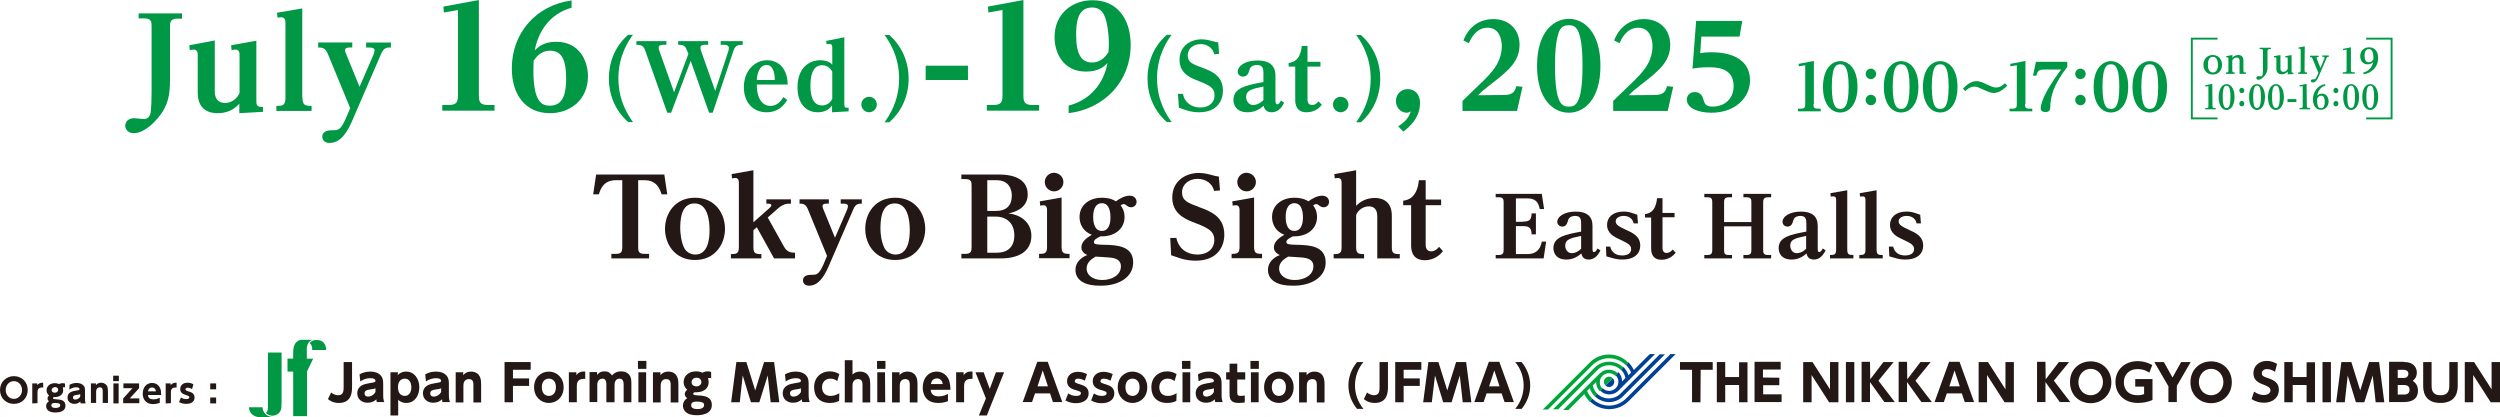 <?xml version="1.0" encoding="utf-8"?>
<!-- Generator: Adobe Illustrator 28.5.0, SVG Export Plug-In . SVG Version: 9.03 Build 54727)  -->
<svg version="1.0" id="レイヤー_1" xmlns="http://www.w3.org/2000/svg" xmlns:xlink="http://www.w3.org/1999/xlink" x="0px"
	 y="0px" viewBox="0 0 1100 183.5" style="enable-background:new 0 0 1100 183.5;" xml:space="preserve">
<style type="text/css">
	.st0{fill:#231815;}
	.st1{fill:#009844;}
	.st2{fill:#004097;}
	.st3{fill:#00A63C;}
	.st4{fill:none;stroke:#009844;stroke-width:0.837;stroke-miterlimit:10;}
</style>
<g>
	<g>
		<path class="st0" d="M154.9,159.3v10.8c0,2.1,0,7.2-5.8,7.2c-2.7,0-4.2-1.2-4.8-1.7l1.4-2.9c0.5,0.4,1.6,1.2,3.1,1.2
			c2.4,0,2.4-2.1,2.4-3.6v-11H154.9z"/>
		<path class="st0" d="M158.2,164.7c1.5-0.8,3-1.2,4.7-1.2c2.2,0,3.8,0.7,4.7,1.8c0.7,0.8,1,1.8,1,3.4v4.9c0,1.8,0.2,2.7,0.5,3.3
			h-3.3c-0.1-0.3-0.2-0.6-0.2-1.2c-1.1,1.1-2.4,1.5-3.9,1.5c-2.4,0-4.5-1.5-4.5-4.1c0-3.4,2.9-4.1,5.3-4.5c2.3-0.4,2.7-0.4,2.7-1.1
			c0-0.5-0.5-1.1-2.2-1.1c-1.6,0-3.1,0.5-4.5,1.4L158.2,164.7z M165.3,170.8c-0.6,0.3-1.2,0.4-2.7,0.6c-1.4,0.2-2.2,0.6-2.2,1.7
			c0,0.8,0.5,1.4,1.5,1.4c0.7,0,2.2-0.2,3.3-2v-1.7H165.3z"/>
		<path class="st0" d="M175,165.1c0.4-0.5,1.5-1.6,3.7-1.6c3.7,0,5.8,3.3,5.8,6.9c0,3.5-1.9,6.9-5.8,6.9c-1.8,0-2.9-0.8-3.5-1.4v6.9
			h-3.4v-19h3.3L175,165.1L175,165.1z M178.1,174.2c1.8,0,2.9-1.5,2.9-3.8s-1.1-3.8-2.9-3.8c-0.7,0-3,0.3-3,3.8
			S177.4,174.2,178.1,174.2z"/>
		<path class="st0" d="M187.1,164.7c1.5-0.8,3-1.2,4.7-1.2c2.2,0,3.8,0.7,4.7,1.8c0.7,0.8,1,1.8,1,3.4v4.9c0,1.8,0.2,2.7,0.5,3.3
			h-3.3c-0.1-0.3-0.2-0.6-0.2-1.2c-1.1,1.1-2.4,1.5-3.9,1.5c-2.4,0-4.5-1.5-4.5-4.1c0-3.4,2.9-4.1,5.3-4.5c2.3-0.4,2.7-0.4,2.7-1.1
			c0-0.5-0.5-1.1-2.2-1.1c-1.6,0-3.1,0.5-4.5,1.4L187.1,164.7z M194.2,170.8c-0.6,0.3-1.2,0.4-2.7,0.6c-1.4,0.2-2.2,0.6-2.2,1.7
			c0,0.8,0.5,1.4,1.5,1.4c0.7,0,2.2-0.2,3.3-2v-1.7H194.2z"/>
		<path class="st0" d="M200.5,177v-13.2h3.3v1.3c0.3-0.4,1.3-1.6,3.5-1.6c2.3,0,3.5,1.4,3.8,2.2c0.5,1,0.6,2,0.6,4v7.4h-3.4v-7.5
			c0-1.2,0-2.8-2-2.8c-0.4,0-2.4,0.1-2.4,2.8v7.5h-3.4V177z"/>
		<path class="st0" d="M232.8,166.5v3.3h-7.1v7.2H222v-17.7h11.5v3.4h-7.8v3.8H232.8z"/>
		<path class="st0" d="M241.5,163.5c3.5,0,6.5,2.7,6.5,6.9c0,4.3-3,6.9-6.5,6.9c-3.4,0-6.5-2.6-6.5-6.9S238,163.5,241.5,163.5z
			 M241.5,174.2c2,0,3.1-1.6,3.1-3.8c0-3.8-2.8-3.8-3.1-3.8c-1.1,0-3.1,0.6-3.1,3.8C238.4,172.6,239.5,174.2,241.5,174.2z"/>
		<path class="st0" d="M250.3,177v-13.2h3.3v1.3c0.7-1.1,2-1.8,3.9-1.6v3.2c-1.7-0.1-3.7,0.2-3.7,3v7.3H250.3z"/>
		<path class="st0" d="M266.8,177v-7.6c0-0.9,0-2.8-1.7-2.8c-0.7,0-2.3,0.4-2.3,2.7v7.6h-3.4v-13.2h3.3v1.3c0.5-0.6,1.3-1.6,3.3-1.6
			c2.1,0,2.8,1.2,3.3,1.8c0.5-0.6,1.6-1.8,4-1.8c1.2,0,3.1,0.4,4,2.2c0.5,1,0.5,2.2,0.5,3.6v7.8h-3.4v-7.6c0-0.9,0-2.8-1.8-2.8
			c-1.9,0-2.2,1.8-2.2,2.9v7.5L266.8,177L266.8,177z"/>
		<path class="st0" d="M284.4,162.3h-3.7v-3.5h3.7V162.3z M284.3,177h-3.4v-13.2h3.4V177z"/>
		<path class="st0" d="M287.3,177v-13.2h3.3v1.3c0.3-0.4,1.3-1.6,3.5-1.6c2.3,0,3.5,1.4,3.8,2.2c0.5,1,0.6,2,0.6,4v7.4h-3.4v-7.5
			c0-1.2,0-2.8-2-2.8c-0.4,0-2.4,0.1-2.4,2.8v7.5h-3.4V177z"/>
		<path class="st0" d="M313.2,166.5c-0.2-0.1-0.5-0.2-0.9-0.2s-0.6,0.1-0.8,0.1c0.1,0.3,0.3,0.8,0.3,1.8c0,3.1-2.7,4.4-5.4,4.4
			c-0.4,0-0.6,0-0.8,0c-0.3,0.1-0.6,0.4-0.6,0.7c0,0.5,0.8,0.6,2.3,0.7c3,0.1,5.9,0.7,5.9,4.2c0,4-4.4,4.5-6.7,4.5
			c-4.2,0-6-1.9-6-4.2c0-2.1,1.5-3.1,1.9-3.3c-0.4-0.3-1.1-0.8-1.1-1.8s0.8-1.7,1.1-1.9c-1.6-1.3-1.6-3.1-1.6-3.4
			c0-2.7,2.2-4.7,5.4-4.7c1.6,0,2.5,0.4,2.9,0.6c1-0.6,2-0.6,2.3-0.6c0.8,0,1.1,0.1,1.5,0.3v2.8H313.2z M306.4,176.7
			c-1.3,0-2.3,0.4-2.3,1.6c0,1.5,1.8,1.7,2.8,1.7c0.7,0,2.9-0.1,2.9-1.8C309.9,177,308.4,176.7,306.4,176.7z M304.3,168.2
			c0,1.1,0.9,1.8,2.1,1.8c1.3,0,2.2-0.8,2.2-1.9c0-1-0.7-1.9-2.1-1.9C305.2,166.2,304.3,167,304.3,168.2z"/>
		<path class="st0" d="M334.1,177h-3.7l-3.6-11.8l-1.3,11.8h-3.8l2.3-17.7h4.4l3.9,12.5l3.9-12.5h4.4l2.3,17.7h-3.8l-1.3-11.8
			L334.1,177z"/>
		<path class="st0" d="M345.4,164.7c1.5-0.8,3-1.2,4.7-1.2c2.2,0,3.8,0.7,4.7,1.8c0.7,0.8,1,1.8,1,3.4v4.9c0,1.8,0.2,2.7,0.5,3.3
			H353c-0.1-0.3-0.2-0.6-0.2-1.2c-1.1,1.1-2.4,1.5-3.9,1.5c-2.4,0-4.5-1.5-4.5-4.1c0-3.4,2.9-4.1,5.3-4.5c2.3-0.4,2.7-0.4,2.7-1.1
			c0-0.5-0.5-1.1-2.2-1.1c-1.6,0-3.1,0.5-4.5,1.4L345.4,164.7z M352.5,170.8c-0.6,0.3-1.2,0.4-2.7,0.6c-1.4,0.2-2.2,0.6-2.2,1.7
			c0,0.8,0.5,1.4,1.5,1.4c0.7,0,2.2-0.2,3.3-2v-1.7H352.5z"/>
		<path class="st0" d="M369.2,176.4c-0.7,0.3-1.8,0.9-4,0.9c-4.5,0-7-2.7-7-6.9c0-4.4,3.1-7,6.9-7c1.5,0,2.9,0.4,4.2,1.2l-0.9,3.1
			c-0.5-0.4-1.4-1.1-3-1.1c-2.3,0-3.7,1.6-3.7,3.8c0,1.7,0.8,3.8,3.8,3.8c1.9,0,3.3-0.9,3.8-1.2L369.2,176.4L369.2,176.4z"/>
		<path class="st0" d="M371.7,177v-18.5h3.4v6.3c0.9-0.9,2-1.3,3.4-1.3c2.3,0,3.4,1.4,3.8,2.2c0.5,1,0.6,2,0.6,4v7.4h-3.4v-7.5
			c0-1.1,0-2.8-2-2.8c-0.4,0-2.4,0.1-2.4,2.8v7.5h-3.4V177z"/>
		<path class="st0" d="M389.6,162.3h-3.7v-3.5h3.7V162.3z M389.5,177H386v-13.2h3.4L389.5,177L389.5,177z"/>
		<path class="st0" d="M392.5,177v-13.2h3.3v1.3c0.3-0.4,1.3-1.6,3.5-1.6c2.3,0,3.5,1.4,3.8,2.2c0.5,1,0.6,2,0.6,4v7.4h-3.4v-7.5
			c0-1.2,0-2.8-2-2.8c-0.4,0-2.4,0.1-2.4,2.8v7.5h-3.4V177z"/>
		<path class="st0" d="M409.5,171.5c0.1,0.8,0.3,2.9,3.5,2.9c1.9,0,3-0.5,4.1-1.1v3.2c-0.7,0.3-2.1,0.8-4.3,0.8
			c-5.8,0-6.8-4.4-6.8-6.8c0-4.1,2.5-7,6.1-7c1.3,0,4.1,0.5,5.4,3.6c0.5,1.4,0.7,3,0.7,4.4L409.5,171.5L409.5,171.5z M414.8,169
			c-0.3-2.5-2.3-2.5-2.6-2.5c-2.2,0-2.5,2.1-2.6,2.5H414.8z"/>
		<path class="st0" d="M420.7,177v-13.2h3.3v1.3c0.7-1.1,2-1.8,3.9-1.6v3.2c-1.7-0.1-3.7,0.2-3.7,3v7.3H420.7z"/>
		<path class="st0" d="M433.8,175.3l-4.6-11.5h3.6l2.7,7.3l2.7-7.3h3.6l-7.6,19h-3.5L433.8,175.3z"/>
		<path class="st0" d="M455.4,173.1l-1.3,3.8H450l6.4-17.7h4.6l6.4,17.7h-4.1l-1.3-3.8H455.4z M461.1,170l-2.3-7l-2.3,7H461.1z"/>
		<path class="st0" d="M477.3,167.5c-0.4-0.2-1.5-0.9-2.9-0.9c-0.9,0-1.5,0.4-1.5,1.1c0,0.7,0.4,0.8,2.9,1.6
			c1.5,0.5,3.2,1.3,3.2,3.8c0,3-2.6,4.3-5.6,4.3c-1.3,0-2.9-0.2-4.6-1.2l1.2-3.1c0.9,0.6,2,1.1,3.6,1.1c1.5,0,2-0.6,2-1.1
			c0-0.8-0.4-0.9-2.8-1.6c-1.7-0.5-3.3-1.5-3.3-3.8s1.8-4.1,4.8-4.1c1.4,0,2.7,0.4,4,1L477.3,167.5z"/>
		<path class="st0" d="M488.6,167.5c-0.4-0.2-1.5-0.9-2.9-0.9c-0.9,0-1.5,0.4-1.5,1.1c0,0.7,0.4,0.8,2.9,1.6
			c1.5,0.5,3.2,1.3,3.2,3.8c0,3-2.6,4.3-5.6,4.3c-1.3,0-2.9-0.2-4.6-1.2l1.2-3.1c0.9,0.6,2,1.1,3.6,1.1c1.5,0,2-0.6,2-1.1
			c0-0.8-0.4-0.9-2.8-1.6c-1.7-0.5-3.3-1.5-3.3-3.8s1.8-4.1,4.8-4.1c1.4,0,2.7,0.4,4,1L488.6,167.5z"/>
		<path class="st0" d="M498.3,163.5c3.5,0,6.5,2.7,6.5,6.9c0,4.3-3,6.9-6.5,6.9c-3.4,0-6.5-2.6-6.5-6.9S494.8,163.5,498.3,163.5z
			 M498.3,174.2c2,0,3.1-1.6,3.1-3.8c0-3.8-2.8-3.8-3.1-3.8c-1.1,0-3.1,0.6-3.1,3.8C495.2,172.6,496.3,174.2,498.3,174.2z"/>
		<path class="st0" d="M517.6,176.4c-0.7,0.3-1.8,0.9-4,0.9c-4.5,0-7-2.7-7-6.9c0-4.4,3.1-7,6.9-7c1.5,0,2.9,0.4,4.2,1.2l-0.9,3.1
			c-0.5-0.4-1.4-1.1-3-1.1c-2.3,0-3.7,1.6-3.7,3.8c0,1.7,0.8,3.8,3.8,3.8c1.9,0,3.3-0.9,3.8-1.2L517.6,176.4L517.6,176.4z"/>
		<path class="st0" d="M523.8,162.3h-3.7v-3.5h3.7V162.3z M523.7,177h-3.4v-13.2h3.4V177z"/>
		<path class="st0" d="M527.1,164.7c1.5-0.8,3-1.2,4.7-1.2c2.2,0,3.8,0.7,4.7,1.8c0.7,0.8,1,1.8,1,3.4v4.9c0,1.8,0.2,2.7,0.5,3.3
			h-3.3c-0.1-0.3-0.2-0.6-0.2-1.2c-1.1,1.1-2.4,1.5-3.9,1.5c-2.4,0-4.5-1.5-4.5-4.1c0-3.4,2.9-4.1,5.3-4.5c2.3-0.4,2.7-0.4,2.7-1.1
			c0-0.5-0.5-1.1-2.2-1.1c-1.6,0-3.1,0.5-4.5,1.4L527.1,164.7z M534.2,170.8c-0.6,0.3-1.2,0.4-2.7,0.6c-1.4,0.2-2.2,0.6-2.2,1.7
			c0,0.8,0.5,1.4,1.5,1.4c0.7,0,2.2-0.2,3.3-2v-1.7H534.2z"/>
		<path class="st0" d="M541,160h3.4v3.8h3.5v3.2h-3.5v5.7c0,1.1,0.3,1.5,1.5,1.5c0.7,0,1.4-0.1,1.8-0.2v3.1c-0.4,0-1.5,0.2-2.7,0.2
			c-4,0-4-2.3-4-4.4V167h-1.5v-3.2h1.5V160z"/>
		<path class="st0" d="M553.9,162.3h-3.7v-3.5h3.7V162.3z M553.8,177h-3.4v-13.2h3.4V177z"/>
		<path class="st0" d="M562.7,163.5c3.5,0,6.5,2.7,6.5,6.9c0,4.3-3,6.9-6.5,6.9c-3.4,0-6.5-2.6-6.5-6.9S559.3,163.5,562.7,163.5z
			 M562.7,174.2c2,0,3.1-1.6,3.1-3.8c0-3.8-2.8-3.8-3.1-3.8c-1.1,0-3.1,0.6-3.1,3.8C559.7,172.6,560.7,174.2,562.7,174.2z"/>
		<path class="st0" d="M571.6,177v-13.2h3.3v1.3c0.3-0.4,1.3-1.6,3.5-1.6c2.3,0,3.5,1.4,3.8,2.2c0.5,1,0.6,2,0.6,4v7.4h-3.4v-7.5
			c0-1.2,0-2.8-2-2.8c-0.4,0-2.4,0.1-2.4,2.8v7.5h-3.4V177z"/>
		<path class="st0" d="M599.9,159.3c-2.4,2.9-3.7,6.5-3.7,10.3s1.3,7.3,3.7,10.3h-2.8c-2.4-2.9-3.8-6.5-3.8-10.3s1.4-7.4,3.8-10.3
			H599.9z"/>
		<path class="st0" d="M610.7,159.3v10.8c0,2.1,0,7.2-5.8,7.2c-2.7,0-4.2-1.2-4.8-1.7l1.4-2.9c0.5,0.4,1.6,1.2,3.1,1.2
			c2.4,0,2.4-2.1,2.4-3.6v-11H610.7z"/>
		<path class="st0" d="M624.7,166.5v3.3h-7.1v7.2h-3.7v-17.7h11.5v3.4h-7.8v3.8H624.7z"/>
		<path class="st0" d="M638.7,177H635l-3.6-11.8L630,177h-3.8l2.3-17.7h4.4l3.9,12.5l3.9-12.5h4.4l2.3,17.7h-3.8l-1.3-11.8
			L638.7,177z"/>
		<path class="st0" d="M654.1,173.1l-1.3,3.8h-4.1l6.4-17.7h4.6l6.4,17.7H662l-1.3-3.8H654.1z M659.8,170l-2.3-7l-2.3,7H659.8z"/>
		<path class="st0" d="M669.5,159.3c2.4,2.9,3.8,6.5,3.8,10.3s-1.4,7.4-3.8,10.3h-2.8c2.4-2.9,3.7-6.5,3.7-10.3s-1.3-7.4-3.7-10.3
			H669.5z"/>
	</g>
	<g>
		<path class="st0" d="M6.1,165.5c3.4,0,6.1,2.5,6.1,6.1c0,3.7-2.7,6.1-6.1,6.1c-3.3,0-6.1-2.4-6.1-6.1C0,168,2.8,165.5,6.1,165.5z
			 M6.1,175.5c2.2,0,3.6-1.9,3.6-3.9s-1.4-3.9-3.6-3.9s-3.6,1.9-3.6,3.9S3.9,175.5,6.1,175.5z"/>
		<path class="st0" d="M14.2,177.5v-8.8h2.2v0.8c0.5-0.7,1.3-1.2,2.6-1.1v2.1c-1.1-0.1-2.5,0.1-2.5,2v4.9L14.2,177.5L14.2,177.5z"/>
		<path class="st0" d="M28.7,170.5c-0.1-0.1-0.3-0.1-0.6-0.1c-0.2,0-0.4,0-0.5,0.1c0.1,0.2,0.2,0.6,0.2,1.2c0,2.1-1.8,3-3.6,3
			c-0.2,0-0.4,0-0.5,0c-0.2,0.1-0.4,0.3-0.4,0.5c0,0.4,0.6,0.4,1.5,0.5c2,0.1,4,0.4,4,2.8c0,2.7-2.9,3-4.5,3c-2.8,0-4-1.3-4-2.8
			c0-1.4,1-2,1.3-2.2c-0.3-0.2-0.7-0.5-0.7-1.2s0.6-1.1,0.7-1.3c-1.1-0.8-1.1-2-1.1-2.3c0-1.8,1.5-3.1,3.6-3.1
			c1.1,0,1.6,0.3,1.9,0.4c0.7-0.4,1.4-0.4,1.6-0.4c0.5,0,0.8,0.1,1,0.2v1.7H28.7z M24.2,177.3c-0.9,0-1.6,0.2-1.6,1.1
			c0,1,1.2,1.1,1.9,1.1c0.5,0,2-0.1,2-1.2C26.5,177.5,25.5,177.3,24.2,177.3z M22.7,171.6c0,0.7,0.6,1.2,1.4,1.2s1.5-0.5,1.5-1.3
			c0-0.6-0.5-1.2-1.4-1.2C23.4,170.4,22.7,170.9,22.7,171.6z"/>
		<path class="st0" d="M30.6,169.3c1-0.5,2-0.8,3.1-0.8c1.5,0,2.5,0.5,3.1,1.2c0.5,0.5,0.6,1.2,0.6,2.3v3.3c0,1.2,0.1,1.8,0.3,2.2
			h-2.2c-0.1-0.2-0.1-0.4-0.2-0.8c-0.7,0.7-1.6,1-2.6,1c-1.6,0-3-1-3-2.8c0-2.2,1.9-2.7,3.5-3c1.5-0.2,1.8-0.3,1.8-0.7
			s-0.4-0.8-1.5-0.8s-2.1,0.4-3,1L30.6,169.3z M35.3,173.4c-0.4,0.2-0.8,0.3-1.8,0.4c-0.9,0.1-1.4,0.4-1.4,1.1c0,0.5,0.3,0.9,1,0.9
			c0.5,0,1.5-0.2,2.2-1.3L35.3,173.4L35.3,173.4z"/>
		<path class="st0" d="M40,177.5v-8.8h2.2v0.8c0.2-0.3,0.9-1.1,2.3-1.1c1.5,0,2.3,0.9,2.6,1.4c0.3,0.7,0.4,1.4,0.4,2.6v4.9h-2.3v-5
			c0-0.8,0-1.9-1.3-1.9c-0.2,0-1.6,0.1-1.6,1.9v5H40V177.5z"/>
		<path class="st0" d="M52.3,167.7h-2.5v-2.4h2.5V167.7z M52.2,177.5h-2.3v-8.8h2.3V177.5z"/>
		<path class="st0" d="M61.2,168.7v2.1l-4.1,4.5h4.2v2.1h-7.1v-2.1l4.1-4.5h-4v-2.1H61.2z"/>
		<path class="st0" d="M65.1,173.8c0.1,0.6,0.2,1.9,2.4,1.9c1.3,0,2-0.3,2.8-0.7v2.2c-0.5,0.2-1.4,0.6-2.9,0.6c-3.9,0-4.6-3-4.6-4.6
			c0-2.8,1.7-4.7,4.1-4.7c0.9,0,2.7,0.3,3.6,2.4c0.4,0.9,0.4,2,0.4,2.9L65.1,173.8L65.1,173.8z M68.6,172.2
			c-0.2-1.7-1.5-1.7-1.7-1.7c-1.5,0-1.7,1.4-1.8,1.7H68.6z"/>
		<path class="st0" d="M72.9,177.5v-8.8h2.2v0.8c0.5-0.7,1.3-1.2,2.6-1.1v2.1c-1.1-0.1-2.5,0.1-2.5,2v4.9L72.9,177.5L72.9,177.5z"/>
		<path class="st0" d="M84.5,171.2c-0.2-0.1-1-0.6-1.9-0.6c-0.6,0-1,0.2-1,0.7s0.3,0.6,1.9,1.1c1,0.3,2.1,0.9,2.1,2.5
			c0,2-1.7,2.8-3.7,2.8c-0.8,0-2-0.1-3.1-0.8l0.8-2c0.6,0.4,1.4,0.7,2.4,0.7s1.3-0.4,1.3-0.8c0-0.5-0.3-0.6-1.8-1.1
			c-1.2-0.4-2.2-1-2.2-2.5c0-1.6,1.2-2.8,3.2-2.8c0.9,0,1.8,0.2,2.6,0.7L84.5,171.2z"/>
		<path class="st0" d="M95.1,168.7v2.6h-2.6v-2.6H95.1z M95.1,174.9v2.6h-2.6v-2.6H95.1z"/>
	</g>
	<g>
		<path class="st0" d="M748.2,177h-3.7v-14.3h-5.3v-3.4h14.4v3.4h-5.3L748.2,177L748.2,177z"/>
		<path class="st0" d="M765.2,166v-6.6h3.7V177h-3.7v-7.6h-6.1v7.6h-3.7v-17.7h3.7v6.6h6.1V166z"/>
		<path class="st0" d="M782.9,166.2v3.3h-7.1v4h8.1v3.4H772v-17.7h11.5v3.4h-7.8v3.5L782.9,166.2L782.9,166.2z"/>
		<path class="st0" d="M797.5,159.3l7.7,12v-12h3.7V177h-4.1l-7.7-12v12h-3.7v-17.7H797.5z"/>
		<path class="st0" d="M815.9,159.3V177h-3.7v-17.7H815.9z"/>
		<path class="st0" d="M822.9,166.9l5.8-7.6h4.5l-6.7,8.2l7.2,9.4h-4.6l-6.3-8.8v8.8h-3.7v-17.7h3.7L822.9,166.9L822.9,166.9z"/>
		<path class="st0" d="M839.2,166.9l5.8-7.6h4.5l-6.7,8.2l7.2,9.4h-4.6l-6.3-8.8v8.8h-3.7v-17.7h3.7L839.2,166.9L839.2,166.9z"/>
		<path class="st0" d="M856.6,173.1l-1.3,3.8h-4.1l6.4-17.7h4.6l6.4,17.7h-4.1l-1.3-3.8H856.6z M862.3,170l-2.3-7l-2.3,7H862.3z"/>
		<path class="st0" d="M874.7,159.3l7.7,12v-12h3.7V177H882l-7.7-12v12h-3.7v-17.7H874.7z"/>
		<path class="st0" d="M900.1,166.9l5.8-7.6h4.5l-6.7,8.2l7.2,9.4h-4.6l-6.3-8.8v8.8h-3.7v-17.7h3.7L900.1,166.9L900.1,166.9z"/>
		<path class="st0" d="M919.9,159c5,0,9.1,3.7,9.1,9.2s-4.1,9.2-9.1,9.2s-9.1-3.6-9.1-9.2C910.7,162.6,914.9,159,919.9,159z
			 M919.9,173.9c3.3,0,5.4-2.8,5.4-5.8c0-2.9-2.1-5.8-5.4-5.8s-5.4,2.8-5.4,5.8C914.5,171.1,916.5,173.9,919.9,173.9z"/>
		<path class="st0" d="M945.7,164c-0.5-0.4-2.3-1.6-5.1-1.6c-4.2,0-6.1,2.8-6.1,5.8c0,2.4,1.2,5.7,6.1,5.7c1.5,0,2.2-0.3,2.8-0.5
			v-3.3h-3.9v-3.3h7.6v9.2c-1.8,0.8-4,1.3-6.4,1.3c-6.6,0-9.9-4.5-9.9-9.2c0-5.5,4.2-9.2,9.8-9.2c2.3,0,4.3,0.6,6.4,1.7L945.7,164z"
			/>
		<path class="st0" d="M954,169.8l-6.1-10.5h4.2l3.8,6.8l3.8-6.8h4.2l-6.1,10.5v7.1h-3.7v-7.1H954z"/>
		<path class="st0" d="M972.9,159c5,0,9.1,3.7,9.1,9.2s-4.1,9.2-9.1,9.2s-9.1-3.6-9.1-9.2S967.9,159,972.9,159z M972.9,173.9
			c3.3,0,5.4-2.8,5.4-5.8c0-2.9-2.1-5.8-5.4-5.8s-5.4,2.8-5.4,5.8C967.5,171.1,969.5,173.9,972.9,173.9z"/>
		<path class="st0" d="M1001,163.6c-1.2-0.8-2.4-1.2-3.5-1.2c-1.4,0-2.3,0.8-2.3,1.8c0,1.2,0.8,1.5,2.2,2c3.1,1,5.3,2.1,5.3,5.4
			c0,3.1-2.5,5.6-6.5,5.6c-2,0-3.8-0.5-5.5-1.6l1.1-3.3c1.5,1.1,2.9,1.5,4.3,1.5c1.5,0,2.9-0.7,2.9-2c0-1.1-0.8-1.7-2.9-2.5
			c-2.5-0.9-4.6-2-4.6-5.1s2.4-5.4,5.9-5.4c1.8,0,3.2,0.6,4.5,1.3L1001,163.6z"/>
		<path class="st0" d="M1014.9,166v-6.6h3.7V177h-3.7v-7.6h-6.1v7.6h-3.7v-17.7h3.7v6.6h6.1V166z"/>
		<path class="st0" d="M1025.6,159.3V177h-3.7v-17.7H1025.6z"/>
		<path class="st0" d="M1040.3,177h-3.7l-3.6-11.8l-1.3,11.8h-3.8l2.3-17.7h4.4l3.9,12.5l3.9-12.5h4.4l2.3,17.7h-3.8l-1.3-11.8
			L1040.3,177z"/>
		<path class="st0" d="M1057.7,159.3c1.3,0,2.3,0.2,3,0.5c1.5,0.6,2.7,2.1,2.7,4.1c0,2.2-1.1,3.1-1.8,3.7c0.7,0.5,2.3,1.5,2.3,4.3
			c0,5-4.9,5-6.5,5h-6.2v-17.7h6.5V159.3z M1055,162.7v3.6h2.7c1.7,0,2-1.3,2-1.8c0-0.6-0.3-1.8-2.2-1.8H1055z M1055,169.4v4.2h2.7
			c0.6,0,2.5,0,2.5-2.1c0-1.6-1.2-2.1-2.3-2.1L1055,169.4L1055,169.4z"/>
		<path class="st0" d="M1081.4,159.3v10.2c0,1.8,0,7.8-7.6,7.8s-7.6-6-7.6-7.8v-10.2h3.7v10.1c0,1.6,0,4.5,3.9,4.5s3.9-2.9,3.9-4.5
			v-10.1H1081.4z"/>
		<path class="st0" d="M1088.6,159.3l7.7,12v-12h3.7V177h-4.1l-7.7-12v12h-3.7v-17.7H1088.6z"/>
	</g>
	<g>
		<g>
			<path class="st0" d="M292.3,76.8l1.3,8.7h-2.5c-0.7-2.2-2.1-6.2-7.4-6.2h-2.9v29.4c0,1.7,0.1,3,2.7,3h2.1v2H269v-2h2.1
				c2.4,0,2.7-1.1,2.7-3V79.3h-2.9c-5.2,0-6.7,3.8-7.4,6.2H261l1.3-8.7H292.3z"/>
			<path class="st0" d="M305.8,87c9,0,13.2,7.1,13.2,13.7s-4.3,13.7-13.2,13.7c-8.8,0-13.2-6.9-13.2-13.7S297,87,305.8,87z
				 M301.1,109.2c0.8,1.5,2.6,2.8,4.8,2.8c5.6,0,6.3-6.7,6.3-10.7c0-4.6-0.9-11.8-6.6-11.8c-6.2,0-6.3,7.8-6.3,11.4
				C299.4,102.8,299.7,106.5,301.1,109.2z"/>
			<path class="st0" d="M345,108.6c1.3,2.3,3,2.6,4.8,2.6v2.5h-9.2L333,100l-1.5,1.3v7.4c0,2.8,0.9,3.1,3.5,3.1v1.9h-13.4v-1.9
				c2.6,0,3.5-0.3,3.5-3.1V80.4c0-0.7-0.1-2.1-1.6-2.1c-0.5,0-0.9,0.1-1.4,0.2l-0.2-1.9l9.6-1.7v22.9l7-6.2c0.4-0.4,0.9-0.8,0.9-1.2
				c0-0.8-0.9-0.8-2.2-0.8v-1.9H348v1.9c-1.8,0-3.3,0-5.9,2.3l-4.3,3.8L345,108.6z"/>
			<path class="st0" d="M372.7,92.3c0.2-0.6,0.4-1.1,0.4-1.6c0-1.1-1.5-1.1-2.1-1.1h-1.1v-1.9h9.3v1.9c-1.5,0-2.7,0.1-3.7,2.4
				l-11,25.4c-1.9,4.3-4.4,8.3-8.5,8.3c-2.3,0-2.7-1.6-2.7-2.3c0-2.4,2.6-2.5,4.1-2.5c1.8,0,2.9,0,4.9-4.5l1.6-3.8l-8.5-20.7
				c-1-2.3-2.4-2.3-3.6-2.3v-1.9h12.9v1.9h-0.8c-0.6,0-2,0-2,1.1c0,0.3,0.1,0.7,0.5,1.7l5,12.2L372.7,92.3z"/>
			<path class="st0" d="M393.9,87c9,0,13.2,7.1,13.2,13.7s-4.3,13.7-13.2,13.7c-8.8,0-13.2-6.9-13.2-13.7S385,87,393.9,87z
				 M389.2,109.2c0.8,1.5,2.6,2.8,4.8,2.8c5.6,0,6.3-6.7,6.3-10.7c0-4.6-0.9-11.8-6.6-11.8c-6.2,0-6.3,7.8-6.3,11.4
				C387.4,102.8,387.8,106.5,389.2,109.2z"/>
			<path class="st0" d="M439.8,76.8c1.9,0,12.4,0,12.4,8.7c0,4.6-3.3,7.4-8.5,8.4c6.3,0.7,10.1,4.7,10.1,9.8c0,10-11.4,10-13.5,10
				H423v-2h1.8c2.5,0,2.7-1.3,2.7-3V81.8c0-1.7-0.1-3-2.7-3H423v-2H439.8z M434.4,79.3v13.5h4c4.2,0,6.8-2.2,6.8-6.7
				c0-3-1.4-6.8-6.7-6.8H434.4z M434.4,95.3v15.9h4.2c4.5,0,7.7-2.3,7.7-7.6c0-6.4-4.6-8.3-8.1-8.3L434.4,95.3L434.4,95.3z"/>
			<path class="st0" d="M467.1,108.6c0,2.8,0.9,3.1,3.5,3.1v1.9h-13.4v-1.9c2.6,0,3.5-0.3,3.5-3.1V92.4c0-0.5,0-2.1-1.6-2.1
				c-0.5,0-0.9,0.1-1.4,0.2l-0.2-1.9l9.6-1.7L467.1,108.6L467.1,108.6z M467.9,80.1c0,2.3-1.9,4.1-4.1,4.1c-2.2,0-4.1-1.8-4.1-4.1
				c0-2.2,1.8-4.1,4.1-4.1C466.1,76.1,467.9,77.9,467.9,80.1z"/>
			<path class="st0" d="M473.2,118.7c0-3.3,2.5-5.4,5.2-6.5c-2.3-1-2.6-2.6-2.6-3.3c0-2.8,2.8-4.5,4.6-5.6c-4-1.5-5.4-4.9-5.4-7.8
				c0-5.5,4.6-8.5,9.8-8.5c1.1,0,4,0.1,6.2,1.6c1.7-1.3,3.9-2.5,6.1-2.5c2.2,0,3,1.6,3,2.7c0,1.5-1.2,2.4-2.4,2.4
				c-1,0-1.6-0.5-2-0.8c-0.5-0.4-0.8-0.6-1.2-0.6c-0.2,0-0.7,0-1.4,0.6c0.6,0.8,1.7,2.3,1.7,5.1c0,5.4-4.6,8.7-10.6,8.5
				c-1.5,0.7-2.9,1.5-2.9,2.5c0,1.1,1.6,1.1,4.3,1.2c5.7,0.1,13,0.4,13,7.8c0,6.6-6.6,10.3-14.4,10.2
				C477.8,125.8,473.2,123.6,473.2,118.7z M478.1,118.2c0,2.5,2.3,5,6.9,5c4.3,0,8.2-2.2,8.2-6c0-3.3-3.1-3.7-5-3.9
				c-0.8-0.1-5.1-0.3-6.1-0.4C480.4,113.9,478.1,115.3,478.1,118.2z M488.6,95.8c0-1.3,0-6.4-3.8-6.4c-2.4,0-3.8,2.2-3.8,5.9
				c0,1.2,0,6.3,3.8,6.3C487.1,101.7,488.6,99.6,488.6,95.8z"/>
			<path class="st0" d="M514.9,104.7h2.7c1,4.9,4.9,7.3,9.2,7.3c4.9,0,7.5-2.9,7.5-6.3c0-4.3-3-5.5-9.7-8.1
				c-4.1-1.6-8.8-4.2-8.8-10.7c0-7.3,5.9-10.8,11.7-10.8c2.6,0,4.5,0.6,6.7,1.2c0.8,0.2,1.6,0.3,2.1,0.4l0.5,6.1l-2.6,0.2
				c-0.7-3.1-3.5-5.3-7.2-5.3c-4,0-6.9,2.5-6.9,5.9c0,3.7,2.4,4.6,7.7,6.6c4.9,1.8,10.9,4.1,10.9,12.1c0,5-2.9,11.4-12.6,11.4
				c-1.4,0-4.1-0.1-7.3-1.2c-0.8-0.3-2.3-0.8-3.5-1.2L514.9,104.7z"/>
			<path class="st0" d="M551.8,108.6c0,2.8,0.9,3.1,3.5,3.1v1.9h-13.4v-1.9c2.6,0,3.5-0.3,3.5-3.1V92.4c0-0.5,0-2.1-1.6-2.1
				c-0.5,0-0.9,0.1-1.4,0.2l-0.2-1.9l9.6-1.7L551.8,108.6L551.8,108.6z M552.6,80.1c0,2.3-1.9,4.1-4.1,4.1c-2.2,0-4.1-1.8-4.1-4.1
				c0-2.2,1.8-4.1,4.1-4.1C550.8,76.1,552.6,77.9,552.6,80.1z"/>
			<path class="st0" d="M557.9,118.7c0-3.3,2.5-5.4,5.2-6.5c-2.3-1-2.6-2.6-2.6-3.3c0-2.8,2.8-4.5,4.6-5.6c-4-1.5-5.4-4.9-5.4-7.8
				c0-5.5,4.6-8.5,9.8-8.5c1.1,0,4,0.1,6.2,1.6c1.7-1.3,3.9-2.5,6.1-2.5c2.2,0,3,1.6,3,2.7c0,1.5-1.2,2.4-2.4,2.4
				c-1,0-1.6-0.5-2-0.8c-0.5-0.4-0.8-0.6-1.2-0.6c-0.2,0-0.7,0-1.4,0.6c0.6,0.8,1.7,2.3,1.7,5.1c0,5.4-4.6,8.7-10.6,8.5
				c-1.5,0.7-2.9,1.5-2.9,2.5c0,1.1,1.6,1.1,4.3,1.2c5.7,0.1,13,0.4,13,7.8c0,6.6-6.6,10.3-14.4,10.2
				C562.5,125.8,557.9,123.6,557.9,118.7z M562.8,118.2c0,2.5,2.3,5,6.9,5c4.3,0,8.2-2.2,8.2-6c0-3.3-3.1-3.7-5-3.9
				c-0.8-0.1-5.1-0.3-6.1-0.4C565.1,113.9,562.8,115.3,562.8,118.2z M573.3,95.8c0-1.3,0-6.4-3.8-6.4c-2.4,0-3.8,2.2-3.8,5.9
				c0,1.2,0,6.3,3.8,6.3C571.8,101.7,573.3,99.6,573.3,95.8z"/>
			<path class="st0" d="M596.7,90.6c1.8-2,4.7-3.5,8.2-3.5c2,0,7.5,0.5,7.5,7.8v13.8c0,2.8,0.8,3.1,3.5,3.1v1.9H606V95.3
				c0-1.3-0.1-4.5-3.8-4.5c-2.1,0-4.6,1.4-5.5,3.8v14.1c0,2.8,0.9,3.1,3.5,3.1v1.9h-13.4v-1.9c2.6,0,3.5-0.3,3.5-3.1V80.4
				c0-0.6,0-2.1-1.6-2.1c-0.5,0-0.9,0.1-1.4,0.2l-0.2-1.9l9.6-1.7L596.7,90.6L596.7,90.6z"/>
			<path class="st0" d="M627.3,79.3v8.5h6.8v2.5h-6.8v17.3c0,0.6,0,3,2.4,3c1.8,0,2.9-1.3,3.5-2l1.7,1.9c-0.8,1-3.3,4-8,4
				c-6,0-6-5.2-6-6.6V90.3h-3.5v-2c1.6-0.2,6.1-0.8,6.9-9L627.3,79.3L627.3,79.3z"/>
			<path class="st0" d="M670,97.5c2.5,0,3.9-0.4,3.9-3.6h1.9v9.2h-1.9c0-3.1-1.4-3.6-3.9-3.6h-3v12.3h5.1c3.3,0,5.6-1.6,6.3-5.5h1.9
				l-1.1,7.4h-21.1v-1.5h1.4c1.9,0,2.1-1,2.1-2.3V89.1c0-1.3-0.1-2.3-2.1-2.3h-1.4v-1.5h20.3l1,6.7h-1.9c-0.6-3.2-2.1-4.7-5.3-4.7
				H667v10.3h3V97.5z"/>
			<path class="st0" d="M699,114.2c-2.7,0-3.1-2.1-3.2-2.7c-2.1,1.9-4.3,2.7-6.6,2.7c-4.8,0-5.7-3.3-5.7-5c0-5,5.3-6,12.2-7.3v-3.7
				c0-1.7-0.3-3.2-2.6-3.2c-0.8,0-2.6,0.2-3.1,1.8c-0.4,1.4-0.8,2.9-2.6,2.9c-1.3,0-2.2-1-2.2-2.1c0-2.3,3.1-4.5,8.1-4.5
				c4.8,0,7.4,2,7.4,6.2v10.1c0,1,0.1,1.5,0.7,1.5c0.7,0,1.3-1.1,1.5-1.6l1.3,0.9C703.5,111.4,702.2,114.2,699,114.2z M695.7,103.8
				c-4.9,1-7,1.6-7,4.3c0,1.3,0.8,3.3,2.9,3.3c1,0,2.6-0.4,4.1-2V103.8z"/>
			<path class="st0" d="M706.6,108.5h1.9c0.9,3.9,4.5,3.9,5.3,3.9c1.9,0,3.9-0.7,3.9-2.8c0-1.9-1.6-2.6-4.9-4.2
				c-2.4-1.1-5.7-2.6-5.7-6.5c0-3.2,2.5-5.8,7.2-5.8c1.1,0,2.3,0.1,3.8,0.6c0.2,0.1,2.1,0.7,2.3,0.8l0.3,3.8h-1.9
				c-0.7-3.3-3.9-3.3-4.4-3.3c-1.5,0-3.5,0.7-3.5,2.4c0,1.6,1.7,2.4,4.7,3.8c2.9,1.3,6.1,2.8,6.1,6.9c0,3.2-2.2,6.1-7.9,6.1
				c-1.4,0-2.8-0.2-4.2-0.6c-0.4-0.1-2.4-0.7-2.8-0.8L706.6,108.5z"/>
			<path class="st0" d="M731.5,87.2v6.5h5.3v1.9h-5.3V109c0,0.5,0,2.3,1.8,2.3c1.4,0,2.2-1,2.7-1.5l1.3,1.4
				c-0.6,0.7-2.5,3.1-6.2,3.1c-4.6,0-4.6-4-4.6-5.1V95.7h-2.7v-1.5c1.3-0.2,4.7-0.6,5.3-7H731.5z"/>
			<path class="st0" d="M770.6,97.7v-8.6c0-1.2,0-2.3-2.1-2.3h-1.4v-1.5h12.2v1.5h-1.4c-1.9,0-2.1,1-2.1,2.3v20.8
				c0,1.3,0.1,2.3,2.1,2.3h1.4v1.5h-12.2v-1.5h1.4c2,0,2.1-1,2.1-2.3V99.6h-12v10.3c0,1.3,0,2.3,2.1,2.3h1.4v1.5h-12.2v-1.5h1.4
				c1.9,0,2.1-1,2.1-2.3V89.1c0-1.3-0.1-2.3-2.1-2.3h-1.4v-1.5h12.2v1.5h-1.4c-2,0-2.1,1.1-2.1,2.3v8.6H770.6z"/>
			<path class="st0" d="M798.1,114.2c-2.7,0-3.1-2.1-3.2-2.7c-2.1,1.9-4.3,2.7-6.6,2.7c-4.8,0-5.7-3.3-5.7-5c0-5,5.3-6,12.2-7.3
				v-3.7c0-1.7-0.3-3.2-2.6-3.2c-0.8,0-2.6,0.2-3.1,1.8c-0.4,1.4-0.8,2.9-2.6,2.9c-1.3,0-2.2-1-2.2-2.1c0-2.3,3.1-4.5,8.1-4.5
				c4.8,0,7.4,2,7.4,6.2v10.1c0,1,0.1,1.5,0.7,1.5c0.7,0,1.3-1.1,1.5-1.6l1.3,0.9C802.5,111.4,801.3,114.2,798.1,114.2z
				 M794.7,103.8c-4.9,1-7,1.6-7,4.3c0,1.3,0.8,3.3,2.9,3.3c1,0,2.6-0.4,4.1-2V103.8z"/>
			<path class="st0" d="M812.8,109.8c0,2.2,0.7,2.4,2.7,2.4v1.5h-10.3v-1.5c2,0,2.7-0.2,2.7-2.4V88c0-0.6,0-1.6-1.3-1.6
				c-0.4,0-0.7,0.1-1.1,0.1l-0.1-1.5l7.4-1.3L812.8,109.8L812.8,109.8z"/>
			<path class="st0" d="M825.7,109.8c0,2.2,0.7,2.4,2.7,2.4v1.5h-10.3v-1.5c2,0,2.7-0.2,2.7-2.4V88c0-0.6,0-1.6-1.3-1.6
				c-0.4,0-0.7,0.1-1.1,0.1l-0.1-1.5l7.4-1.3L825.7,109.8L825.7,109.8z"/>
			<path class="st0" d="M831.1,108.5h1.9c0.9,3.9,4.4,3.9,5.3,3.9c1.9,0,3.9-0.7,3.9-2.8c0-1.9-1.6-2.6-4.9-4.2
				c-2.4-1.1-5.7-2.6-5.7-6.5c0-3.2,2.5-5.8,7.2-5.8c1.1,0,2.3,0.1,3.8,0.6c0.2,0.1,2.1,0.7,2.3,0.8l0.3,3.8h-1.9
				c-0.7-3.3-3.9-3.3-4.4-3.3c-1.5,0-3.5,0.7-3.5,2.4c0,1.6,1.7,2.4,4.7,3.8c2.9,1.3,6.1,2.8,6.1,6.9c0,3.2-2.2,6.1-7.9,6.1
				c-1.4,0-2.8-0.2-4.2-0.6c-0.4-0.1-2.4-0.7-2.8-0.8L831.1,108.5z"/>
		</g>
	</g>
	<g>
		<path class="st1" d="M61,5.9h19.1v2.3H78c-2.9,0-3.2,1.5-3.2,3.5v23.5c0,6.3-0.7,11.3-5.3,16.7c-1.5,1.8-6,6.7-10.6,6.7
			c-2.9,0-3.8-2.1-3.8-3.3c0-1.9,1.6-3.3,3.9-3.3c0.7,0,3.6,0.4,4.2,0.4c2.2,0,2.7-1.7,2.9-2.1c0.6-1.8,0.6-9.5,0.6-10.4V11.6
			c0-1.9-0.1-3.5-3.1-3.5H61V5.9z"/>
		<path class="st1" d="M94.5,17.8v22.3c0,1.1,0,5.2,4.6,5.2c2.9,0,5.4-2.1,6.3-4.4V24.2c0-0.6,0-2.4-1.8-2.4c-0.6,0-0.9,0.1-1.7,0.3
			l-0.2-2.2l11.1-2v26.5c0,2,0.4,2.8,2.9,2.6v2.2l-10.4,0.6v-4.2c-2.5,2.9-5.8,4.2-9.5,4.2c-6,0-8.8-3.4-8.8-9.1V24.2
			c0-0.6,0-2.4-1.8-2.4c-0.5,0-0.9,0.1-1.7,0.3l-0.2-2.2L94.5,17.8z"/>
		<path class="st1" d="M133.1,42.9c0,3.3,1,3.7,4,3.7v2.2h-15.5v-2.2c3,0,4-0.3,4-3.7V10c0-0.8-0.1-2.4-1.9-2.4
			c-0.6,0-1.1,0.1-1.6,0.2l-0.2-2.2L133,3.7v39.2H133.1z"/>
		<path class="st1" d="M164.4,23.9c0.2-0.7,0.4-1.3,0.4-1.8c0-1.2-1.8-1.2-2.5-1.2h-1.2v-2.2H172v2.2c-1.8-0.1-3.1,0.1-4.3,2.8
			l-12.8,29.6c-2.2,5-5.1,9.6-9.9,9.6c-2.7,0-3.2-1.9-3.2-2.7c0-2.8,3.1-2.9,4.7-2.9c2.1,0,3.4,0.1,5.7-5.3l1.9-4.4l-9.9-24
			c-1.1-2.7-2.8-2.7-4.2-2.7v-2.2h15v2.2h-0.9c-0.7,0-2.3,0-2.3,1.2c0,0.4,0.1,0.8,0.6,1.9l5.8,14.2L164.4,23.9z"/>
		<path class="st1" d="M210.7,41.9c0,3,0.5,4.3,4.1,4.3h2.8v2.5h-23v-2.5h2.8c3.6,0,4.1-1.4,4.1-4.3V4.4l-6.2,1.1l-0.2-2.6L210.7,0
			L210.7,41.9L210.7,41.9z"/>
		<path class="st1" d="M251.5,3.4c-9.8,2.7-14.8,10.8-16.2,18.8c3.5-3.8,7.8-3.8,9.6-3.8c9.7,0,13.8,8,13.8,15.2
			c0,10.3-7.8,16.2-16.7,16.2c-10.7,0-16.8-8-16.8-19.7c0-15.6,10.7-27.8,26.3-29.9L251.5,3.4L251.5,3.4z M234.7,31.1
			c0,14.4,4.1,15.4,7.3,15.4c6.2,0,7.1-6.2,7.1-12c0-9.1-2.5-12.2-7.1-12.2c-3.8,0-5.9,2.5-7.2,4.4C234.8,28,234.7,29.1,234.7,31.1z
			"/>
		<path class="st1" d="M278.5,15.3c-1.8,2.5-6.4,9-6.4,19.2c0,10.1,4.5,16.5,6.4,19.2h-2.1c-5.9-5.2-8.5-12.2-8.5-19.2
			c0-6.7,2.4-13.9,8.5-19.2H278.5z"/>
		<path class="st1" d="M302.1,21.8c-0.7-2.1-2.3-2.1-3.7-2.1v-1.6h13.2v1.6h-1.4c-0.4,0-2,0-2,1.2c0,0.2,0,0.7,0.2,1.3l6.3,17.8
			l5.8-17.6c0.1-0.4,0.2-0.9,0.2-1.3c0-1.1-1-1.4-2.3-1.4h-1.3v-1.6h9.7v1.6c-2.1,0-3.3,0.2-4.1,2.7l-9.1,27.2H312l-8.1-22.8
			l-8.6,22.8h-1.7L283.8,22c-0.8-2.2-2.3-2.3-3.8-2.3v-1.6h13.2v1.6h-1.4c-0.4,0-2,0-2,1.3c0,0.4,0.2,0.9,0.3,1.3l6.5,18.3l6.3-16.9
			L302.1,21.8z"/>
		<path class="st1" d="M346.4,44c-1.3,2-3.7,5.4-9.1,5.4c-6.1,0-10-4.5-10-11c0-7.2,4.7-11.9,10.3-11.9c3.6,0,8.8,2.2,9,10.7H333
			c0,6.7,2.8,9.4,6,9.4c3.4,0,5-2.8,5.7-3.9L346.4,44z M340.9,35.2c0-2.5-0.5-6.6-3.6-6.6c-3.7,0-4.3,5.3-4.3,6.6H340.9z"/>
		<path class="st1" d="M371.5,16.4v29.4c0,1.6,0.5,1.7,1.9,1.6V49l-7.3,0.4v-3c-2,3-5.6,3-6.3,3c-4.9,0-8.9-3.5-8.9-11
			c0-8.4,5-11.9,10-11.9c0.6,0,3.6,0,5.3,1.9V21c0-0.5,0-1.7-1.3-1.7c-0.4,0-0.7,0.1-1.2,0.2l-0.2-1.5L371.5,16.4z M366.2,31.5
			c-0.4-0.6-1.6-2.8-4.5-2.8c-4.7,0-5.1,6-5.1,9c0,3.2,0.5,8.7,5.1,8.7c0.4,0,3.1,0,4.5-2.9V31.5z"/>
		<path class="st1" d="M385.8,46c0,1.9-1.6,3.4-3.4,3.4c-1.8,0-3.4-1.5-3.4-3.4s1.5-3.4,3.4-3.4S385.8,44.1,385.8,46z"/>
		<path class="st1" d="M389.2,53.8c1.9-2.7,6.4-9.1,6.4-19.2c0-10.2-4.6-16.7-6.4-19.2h2.1c5,4.4,8.5,11.1,8.5,19.2
			c0,8.4-3.7,15-8.5,19.2H389.2z"/>
		<path class="st1" d="M425.9,28.9v6.3h-18.6v-6.3H425.9z"/>
		<path class="st1" d="M450.3,41.9c0,3,0.5,4.3,4.1,4.3h2.8v2.5h-23v-2.5h2.8c3.6,0,4.1-1.4,4.1-4.3V4.4l-6.2,1.1l-0.2-2.6L450.3,0
			L450.3,41.9L450.3,41.9z"/>
		<path class="st1" d="M470.1,46.5c9.7-2.5,15.6-9.9,17.2-18.8c-1.1,1.2-3.5,3.8-9.5,3.8c-9.9,0-13.8-8.1-13.8-15.2
			c0-10.1,7.6-16.2,16.7-16.2c11.1,0,16.8,8.5,16.8,19.7c0,15.8-11.3,28-27.3,30v-3.3H470.1z M487.9,19c0-4.1-0.7-8.6-1.5-10.9
			c-0.6-1.7-1.7-4.8-5.9-4.8c-6.5,0-7,7-7,12c0,8.9,2.5,12.2,7,12.2c3.1,0,5.4-1.7,7.2-4.5C487.8,21.9,487.9,20.7,487.9,19z"/>
		<path class="st1" d="M515.5,15.3c-1.8,2.5-6.4,9-6.4,19.2c0,10.1,4.5,16.5,6.4,19.2h-2.1c-5.9-5.2-8.5-12.2-8.5-19.2
			c0-6.7,2.4-13.9,8.5-19.2H515.5z"/>
		<path class="st1" d="M518.3,41.3h2.2c0.8,4.1,4.1,6,7.6,6c4.1,0,6.3-2.4,6.3-5.3c0-3.6-2.5-4.6-8.1-6.8c-3.4-1.3-7.3-3.5-7.3-8.9
			c0-6.1,4.9-9,9.7-9c2.1,0,3.7,0.5,5.6,1c0.7,0.2,1.3,0.3,1.7,0.3l0.4,5.1l-2.1,0.2c-0.6-2.6-2.9-4.5-6-4.5c-3.3,0-5.7,2.1-5.7,4.9
			c0,3.1,2,3.9,6.4,5.5c4.1,1.5,9.1,3.5,9.1,10.1c0,4.2-2.4,9.5-10.5,9.5c-1.2,0-3.4-0.1-6-1c-0.6-0.2-1.9-0.7-2.9-1L518.3,41.3z"/>
		<path class="st1" d="M559.5,49.4c-2.9,0-3.4-2.3-3.5-2.9c-2.2,2.1-4.7,2.9-7.1,2.9c-5.2,0-6.2-3.6-6.2-5.4c0-5.4,5.7-6.5,13.2-7.9
			v-4c0-1.9-0.3-3.5-2.8-3.5c-0.9,0-2.8,0.2-3.3,2c-0.4,1.5-0.9,3.1-2.9,3.1c-1.4,0-2.3-1-2.3-2.2c0-2.5,3.3-4.9,8.7-4.9
			c5.2,0,7.9,2.2,7.9,6.7v10.9c0,1.1,0.2,1.7,0.8,1.7c0.8,0,1.4-1.2,1.6-1.7l1.4,1C564.4,46.4,563,49.4,559.5,49.4z M555.9,38.1
			c-5.2,1-7.6,1.7-7.6,4.6c0,1.4,0.9,3.5,3.1,3.5c1,0,2.9-0.4,4.5-2.2V38.1z"/>
		<path class="st1" d="M575.3,20.1v7.1h5.7v2.1h-5.7v14.4c0,0.5,0,2.5,2,2.5c1.5,0,2.4-1.1,2.9-1.6l1.4,1.5
			c-0.6,0.8-2.7,3.3-6.7,3.3c-5,0-5-4.3-5-5.5V29.3H567v-1.6c1.4-0.2,5.1-0.6,5.8-7.5h2.5V20.1z"/>
		<path class="st1" d="M593.3,46c0,1.9-1.6,3.4-3.4,3.4c-1.8,0-3.4-1.5-3.4-3.4s1.5-3.4,3.4-3.4S593.3,44.1,593.3,46z"/>
		<path class="st1" d="M596.7,53.8c1.9-2.7,6.4-9.1,6.4-19.2c0-10.2-4.6-16.7-6.4-19.2h2.1c5,4.4,8.5,11.1,8.5,19.2
			c0,8.4-3.7,15-8.5,19.2H596.7z"/>
		<path class="st1" d="M615.2,55.6c4-2.6,4.8-4.6,5.6-6.6c-0.4,0.2-1,0.6-1.9,0.6c-2.5,0-4.7-2.2-4.7-5.2c0-2.7,2.1-5.2,5.2-5.2
			c2.6,0,5.4,1.7,5.4,6.2c0,7.1-5.7,11.2-7.3,12.5L615.2,55.6z"/>
		<path class="st1" d="M661.8,41.8c4.3,0,4.9-2.1,5.4-3.9l2.7,0.3l-2.4,10.6h-24v-4.4c9.9-9.5,11-10.5,13-13
			c1.1-1.3,4.3-5.3,4.3-11.1c0-2.8-1-8.1-6.3-8.1s-7.6,5.4-8.2,6.8l-2.4-1.2c2.7-6.9,8-9.4,13.1-9.4c7.4,0,11.6,5,11.6,11.3
			c0,7.6-5.3,11.7-12.8,17.5c-3.1,2.4-4.2,3.4-5.5,4.7L661.8,41.8L661.8,41.8z"/>
		<path class="st1" d="M690.3,8.3c6.8,0,13.9,5.9,13.9,20.7c0,14.9-7.3,20.6-13.9,20.6c-6.8,0-14-5.8-14-20.6
			C676.3,13.7,683.9,8.3,690.3,8.3z M690.2,46.9c2.7,0,6.1-0.4,6.1-17.9c0-17.2-3.3-17.9-6-17.9c-3.2,0-4.2,1.7-5,5.1
			c-0.3,1.2-1.1,4.4-1.1,12.8C684.2,46.2,687.5,46.9,690.2,46.9z"/>
		<path class="st1" d="M728.1,41.8c4.3,0,4.9-2.1,5.4-3.9l2.7,0.3l-2.4,10.6h-24v-4.4c9.9-9.5,11-10.5,13-13
			c1.1-1.3,4.3-5.3,4.3-11.1c0-2.8-1-8.1-6.3-8.1s-7.6,5.4-8.2,6.8l-2.4-1.2c2.7-6.9,8-9.4,13.1-9.4c7.4,0,11.6,5,11.6,11.3
			c0,7.6-5.3,11.7-12.8,17.5c-3.1,2.4-4.2,3.4-5.5,4.7L728.1,41.8L728.1,41.8z"/>
		<path class="st1" d="M746.3,9.2h20.3l-1.2,6.9h-16.8l-0.5,7.3c1.1-0.2,2.6-0.4,5.1-0.4c2.4,0,16.8,0,16.8,12.4
			c0,7.5-6.4,14.2-17,14.2c-5.3,0-10.8-1.8-10.8-5.8c0-1.9,1.5-3.3,3.5-3.3c2.9,0,3.6,2.4,3.9,3.6c0.4,1.3,0.8,2.8,3.9,2.8
			c5.4,0,9.3-3.5,9.3-9c0-8.3-7.8-8.3-11.2-8.3c-3.3,0-5.9,0.4-6.9,0.6L746.3,9.2z"/>
	</g>
	<g>
		<path class="st2" d="M701.7,174.3c3.5,3.5,9.1,3.5,12.5,0l18.4-18.4h-2.3L713,173.2c-2.8,2.8-7.4,2.8-10.3,0L701.7,174.3
			L701.7,174.3z"/>
		<path class="st2" d="M710.9,165.1c1.6,1.6,1.6,4.2,0,5.7c-1.6,1.6-4.2,1.6-5.7,0l-1.1,1.1l0,0c2.2,2.2,5.8,2.2,8,0l16.1-16.1h-2.3
			l-7,7c-0.6-1.2-1.4-2.4-2.4-3.4l0,0l-1.1,1.1l0,0c1,1,1.8,2.2,2.3,3.4l-1.2,1.2c-0.4-1.3-1.1-2.5-2.2-3.6l0,0l-1.1,1.1l0,0
			c1.1,1.1,1.7,2.4,2,3.7l-1.5,1.5c0-1.5-0.5-3-1.7-4.1l0,0L710.9,165.1L710.9,165.1z"/>
		<path class="st2" d="M734.9,155.9l-19.5,19.5c-4.1,4.1-10.7,4.1-14.8,0l-1.1,1.1c4.7,4.7,12.4,4.7,17.1,0l20.7-20.7h-2.4V155.9z"
			/>
		<path class="st2" d="M706.4,169.6c0.9,0.9,2.3,0.9,3.2,0c0.9-0.9,0.9-2.3,0-3.2l0,0L706.4,169.6L706.4,169.6z"/>
	</g>
	<g>
		<path class="st3" d="M701.7,161.7l-18.4,18.4h2.3l17.3-17.3c2.8-2.8,7.4-2.8,10.3,0l1.1-1.1C710.8,158.3,705.2,158.3,701.7,161.7z
			"/>
		<path class="st3" d="M699.5,159.5l-20.7,20.7h2.3l19.5-19.5c4.1-4.1,10.7-4.1,14.8,0l1.1-1.1C711.8,154.8,704.2,154.8,699.5,159.5
			z"/>
		<path class="st3" d="M700.6,175.4c-1-1-1.8-2.2-2.3-3.4l1.2-1.2c0.4,1.3,1.1,2.5,2.2,3.6l1.1-1.1l0,0c-1.1-1.1-1.7-2.4-2-3.7
			l1.5-1.5c0,1.5,0.5,3,1.7,4.1l1.1-1.1l0,0c-1.6-1.6-1.6-4.2,0-5.7c1.6-1.6,4.2-1.6,5.7,0l1.1-1.1c-2.2-2.2-5.8-2.2-8,0l-16.1,16.1
			h2.3l7-7c0.6,1.2,1.4,2.4,2.4,3.4l0,0L700.6,175.4L700.6,175.4z"/>
		<path class="st3" d="M706.4,166.4c-0.9,0.9-0.9,2.3,0,3.2l3.2-3.2C708.7,165.5,707.3,165.5,706.4,166.4z"/>
	</g>
	<g>
		<path class="st1" d="M123.9,176.7v-21.6h-6V177c0,0,0,1.4,0,1.9s0,2.3-0.9,2.8c0,0,1.6,1.8,4.1,1s2.7-3.1,2.7-3.3L123.9,176.7z
			 M115.5,179.2h-6c0.4,4.2,4.3,4.3,4.3,4.3h6.2C115.5,183.1,115.5,179.2,115.5,179.2"/>
		<path class="st1" d="M139.4,149.6c-2.5-0.1-3.1,1.5-3.1,1.5s1.1,0.4,1.1,2.9h6.1C143.5,154,143.7,149.6,139.4,149.6 M135,153.7
			c0,0-0.2-3.5,2.6-4.2h-5c0,0-3.6,0-3.6,5.5v2.8h-2.5v5.7h2.5v19.6h6.1v-19.7l2.7-5.6H135V153.7z"/>
	</g>
	<g>
		<path class="st1" d="M797.9,45.8c0,1.4,0.2,2,1.9,2h1.3V49h-10v-1.2h1.3c1.7,0,1.9-0.6,1.9-2V28.7l-2.8,0.5l-0.1-1.1l6.7-1.3v19
			H797.9z"/>
		<path class="st1" d="M809.7,26.9c3.6,0,7.6,3.1,7.6,11.3s-4,11.3-7.6,11.3s-7.6-3.1-7.6-11.3C802.2,29.8,806.3,26.9,809.7,26.9z
			 M809.7,47.9c1.4,0,3.7-0.2,3.7-9.8c0-9.5-2.3-9.8-3.7-9.8c-1.4,0-3.7,0.2-3.7,9.8S808.4,47.9,809.7,47.9z"/>
		<path class="st1" d="M825.5,32.5c0,1.3-1.1,2.3-2.3,2.3c-1.3,0-2.3-1-2.3-2.3c0-1.2,1-2.3,2.3-2.3S825.5,31.3,825.5,32.5z
			 M825.5,44c0,1.3-1,2.3-2.3,2.3s-2.3-1-2.3-2.3s1.1-2.3,2.3-2.3S825.5,42.7,825.5,44z"/>
		<path class="st1" d="M836.5,26.9c3.6,0,7.6,3.1,7.6,11.3s-4,11.3-7.6,11.3s-7.6-3.1-7.6-11.3C828.9,29.8,833.1,26.9,836.5,26.9z
			 M836.5,47.9c1.4,0,3.7-0.2,3.7-9.8c0-9.5-2.3-9.8-3.7-9.8c-1.4,0-3.7,0.2-3.7,9.8S835.2,47.9,836.5,47.9z"/>
		<path class="st1" d="M853.7,26.9c3.6,0,7.6,3.1,7.6,11.3s-4,11.3-7.6,11.3s-7.6-3.1-7.6-11.3C846.1,29.8,850.3,26.9,853.7,26.9z
			 M853.7,47.9c1.4,0,3.7-0.2,3.7-9.8c0-9.5-2.3-9.8-3.7-9.8c-1.4,0-3.7,0.2-3.7,9.8S852.3,47.9,853.7,47.9z"/>
		<path class="st1" d="M883.2,37.7c-1,1-3.3,3.2-5.9,3.2c-1,0-2.1-0.3-3.8-1.1c-3.3-1.5-3.7-1.7-4.8-1.7c-1.9,0-3.4,1.4-4,2l-1-1.1
			c1-1,3.2-3.3,5.9-3.3c1.5,0,2.6,0.5,5.6,1.9c1.7,0.8,2.5,0.9,3.1,0.9c1.9,0,3.3-1.3,3.9-1.9L883.2,37.7z"/>
		<path class="st1" d="M891,45.8c0,1.4,0.2,2,1.9,2h1.3V49h-10v-1.2h1.3c1.7,0,1.9-0.6,1.9-2V28.7l-2.8,0.5l-0.1-1.1l6.7-1.3v19H891
			z"/>
		<path class="st1" d="M909.6,27.3v2.1c-6.1,8.1-7.3,12.6-7.5,17.8c0,0.8-0.1,2.1-2.1,2.1c-0.7,0-2.1-0.2-2.1-1.7
			c0-1.9,1.7-5.6,2-6.1c1.7-3.7,5.8-9.3,7-10.9h-7.5c-1.7,0-2.7,0.2-3.3,2.3l-0.1,0.4h-1.5l1.3-6.1h13.8V27.3z"/>
		<path class="st1" d="M917.7,32.5c0,1.3-1.1,2.3-2.3,2.3c-1.3,0-2.3-1-2.3-2.3c0-1.2,1-2.3,2.3-2.3S917.7,31.3,917.7,32.5z
			 M917.7,44c0,1.3-1,2.3-2.3,2.3s-2.3-1-2.3-2.3s1.1-2.3,2.3-2.3S917.7,42.7,917.7,44z"/>
		<path class="st1" d="M928.8,26.9c3.6,0,7.6,3.1,7.6,11.3s-4,11.3-7.6,11.3s-7.6-3.1-7.6-11.3C921.2,29.8,925.4,26.9,928.8,26.9z
			 M928.8,47.9c1.4,0,3.7-0.2,3.7-9.8c0-9.5-2.3-9.8-3.7-9.8c-1.4,0-3.7,0.2-3.7,9.8C925.1,47.7,927.4,47.9,928.8,47.9z"/>
		<path class="st1" d="M945.9,26.9c3.6,0,7.6,3.1,7.6,11.3s-4,11.3-7.6,11.3s-7.6-3.1-7.6-11.3C938.4,29.8,942.5,26.9,945.9,26.9z
			 M945.9,47.9c1.4,0,3.7-0.2,3.7-9.8c0-9.5-2.3-9.8-3.7-9.8c-1.4,0-3.7,0.2-3.7,9.8C942.2,47.7,944.6,47.9,945.9,47.9z"/>
	</g>
	<g>
		<g>
			<path class="st1" d="M973.6,24.2c2.8,0,4.1,2.2,4.1,4.3s-1.3,4.3-4.1,4.3c-2.7,0-4.1-2.1-4.1-4.3S970.9,24.2,973.6,24.2z
				 M973.7,31.9c2.1,0,2.2-2.7,2.2-3.3c0-1-0.2-3.6-2.2-3.6c-2.2,0-2.2,2.6-2.2,3.6C971.4,29,971.5,31.9,973.7,31.9z"/>
			<path class="st1" d="M982.2,25.4c0.4-0.5,1.4-1.2,2.6-1.2c1.5,0,2.3,0.8,2.3,2.5v4.2c0,0.8,0.2,1,1.1,1v0.6h-2.8v-5.7
				c0-0.5-0.1-1.5-1.3-1.5c-0.7,0-1.7,0.5-1.9,1.4v4.2c0,0.8,0.2,1,1.1,1v0.6h-3.9v-0.6c0.8,0,1.1-0.1,1.1-1v-5c0-0.2,0-0.7-0.5-0.7
				c-0.1,0-0.3,0-0.4,0.1l-0.1-0.6l2.8-0.5L982.2,25.4L982.2,25.4z"/>
			<path class="st1" d="M994.3,21h4.9v0.6h-0.6c-0.8,0-0.9,0.4-0.9,1v6.5c0,1.6-0.1,3.2-1.8,4.8c-0.7,0.7-1.5,1.2-2.2,1.2
				s-0.9-0.5-0.9-0.8c0-0.5,0.4-0.8,0.9-0.8c0.2,0,0.9,0.1,1,0.1c0.9,0,1-0.8,1-3.3v-7.7c0-0.5,0-1-0.9-1h-0.6L994.3,21L994.3,21z"
				/>
			<path class="st1" d="M1003.4,24.2v5.9c0,0.3,0,1.5,1.3,1.5c0.9,0,1.7-0.6,1.9-1.4v-4.3c0-0.2,0-0.7-0.5-0.7c-0.2,0-0.3,0-0.5,0.1
				l-0.1-0.6l2.8-0.5v7.1c0,0.5,0.1,0.8,0.8,0.7v0.6l-2.5,0.1v-1.2c-1,1.1-2.1,1.2-2.6,1.2c-2.4,0-2.4-2-2.4-2.5v-4.3
				c0-0.2,0-0.7-0.5-0.7c-0.1,0-0.3,0-0.5,0.1l-0.1-0.6L1003.4,24.2z"/>
			<path class="st1" d="M1014,30.9c0,0.8,0.2,1,1.1,1v0.6h-3.9v-0.6c0.8,0,1.1-0.1,1.1-1v-8.8c0-0.2,0-0.7-0.5-0.7
				c-0.1,0-0.3,0-0.4,0.1l-0.1-0.6l2.8-0.5L1014,30.9L1014,30.9z"/>
			<path class="st1" d="M1022.7,25.8c0.1-0.2,0.1-0.3,0.1-0.5c0-0.3-0.4-0.3-0.7-0.3h-0.3v-0.6h2.9V25c-0.5,0-0.8,0-1.1,0.8
				l-3.4,7.9c-0.4,1-1.2,2.6-2.6,2.6c-0.7,0-0.8-0.5-0.8-0.7c0-0.7,0.7-0.7,1.2-0.7c0.6,0,0.9,0,1.5-1.5l0.6-1.3l-2.6-6.3
				c-0.3-0.7-0.7-0.7-1.1-0.7v-0.6h3.8v0.6c-0.6,0-0.9,0-0.9,0.3c0,0.1,0.1,0.5,0.1,0.5l1.6,4L1022.7,25.8z"/>
			<path class="st1" d="M1034.4,30.8c0,0.7,0.1,1,1,1h0.7v0.6h-5.3v-0.6h0.7c0.9,0,1-0.3,1-1v-9l-1.5,0.3l-0.1-0.6l3.5-0.7
				L1034.4,30.8L1034.4,30.8z"/>
			<path class="st1" d="M1039.9,31.9c2.4-0.6,3.9-2.4,4.3-4.6c-0.6,0.7-1.5,1-2.4,1c-2.4,0-3.3-1.9-3.3-3.6c0-2.5,1.8-3.9,3.9-3.9
				c2.4,0,4,1.8,4,4.7c0,3.8-2.7,6.7-6.5,7.2V31.9z M1044.3,25.3c0-1.1-0.2-2.2-0.5-2.7c-0.3-0.7-0.7-1-1.5-1
				c-1.8,0-1.9,2.1-1.9,2.9c0,1.8,0.5,2.9,1.9,2.9c1.2,0,1.8-0.9,2-1.3C1044.3,25.9,1044.3,25.6,1044.3,25.3z"/>
			<path class="st1" d="M973.5,46.5c0,0.7,0.1,1,0.8,1h0.6v0.6h-4.6v-0.6h0.6c0.8,0,0.8-0.3,0.8-1v-8.6l-1.3,0.2l-0.1-0.6l3.1-0.6
				L973.5,46.5L973.5,46.5z"/>
			<path class="st1" d="M979.7,37c1.6,0,3.5,1.6,3.5,5.7c0,4.1-1.9,5.7-3.5,5.7c-1.7,0-3.5-1.6-3.5-5.7
				C976.3,38.4,978.2,37,979.7,37z M979.7,47.5c0.6,0,1.7-0.1,1.7-4.9c0-4.8-1.1-4.9-1.7-4.9s-1.7,0.1-1.7,4.9
				S979.1,47.5,979.7,47.5z"/>
			<path class="st1" d="M987.5,39.8c0,0.7-0.5,1.2-1.1,1.2s-1.1-0.5-1.1-1.2c0-0.6,0.5-1.2,1.1-1.2C987,38.7,987.5,39.2,987.5,39.8z
				 M987.5,45.6c0,0.6-0.5,1.2-1.1,1.2s-1.1-0.5-1.1-1.2c0-0.6,0.5-1.2,1.1-1.2C987,44.4,987.5,44.9,987.5,45.6z"/>
			<path class="st1" d="M993.1,37c1.6,0,3.5,1.6,3.5,5.7c0,4.1-1.9,5.7-3.5,5.7c-1.7,0-3.5-1.6-3.5-5.7
				C989.6,38.4,991.5,37,993.1,37z M993.1,47.5c0.6,0,1.7-0.1,1.7-4.9c0-4.8-1.1-4.9-1.7-4.9s-1.7,0.1-1.7,4.9
				S992.4,47.5,993.1,47.5z"/>
			<path class="st1" d="M1001.4,37c1.6,0,3.5,1.6,3.5,5.7c0,4.1-1.9,5.7-3.5,5.7c-1.7,0-3.5-1.6-3.5-5.7
				C998,38.4,999.9,37,1001.4,37z M1001.4,47.5c0.6,0,1.7-0.1,1.7-4.9c0-4.8-1.1-4.9-1.7-4.9s-1.7,0.1-1.7,4.9
				S1000.8,47.5,1001.4,47.5z"/>
			<path class="st1" d="M1010.4,43.6v1.3h-3.9v-1.3H1010.4z"/>
			<path class="st1" d="M1015,46.5c0,0.7,0.1,1,0.8,1h0.6v0.6h-4.6v-0.6h0.6c0.8,0,0.8-0.3,0.8-1v-8.6l-1.3,0.2l-0.1-0.6l3.1-0.6
				L1015,46.5L1015,46.5z"/>
			<path class="st1" d="M1023.1,37.7c-2.4,0.7-3.3,2.8-3.5,4.4c0.5-0.6,1.3-0.9,2.1-0.9c2,0,2.9,1.8,2.9,3.4c0,2.3-1.6,3.7-3.4,3.7
				c-2,0-3.5-1.6-3.5-4.5c0-3.5,2.1-6.3,5.4-6.8V37.7z M1019.5,44c0,3.3,1,3.6,1.7,3.6c1.5,0,1.7-1.7,1.7-2.7c0-1.8-0.5-2.8-1.6-2.8
				c-0.9,0-1.4,0.7-1.7,1.2C1019.5,43.4,1019.5,43.6,1019.5,44z"/>
			<path class="st1" d="M1028.9,39.8c0,0.7-0.5,1.2-1.1,1.2s-1.1-0.5-1.1-1.2c0-0.6,0.5-1.2,1.1-1.2
				C1028.4,38.7,1028.9,39.2,1028.9,39.8z M1028.9,45.6c0,0.6-0.5,1.2-1.1,1.2s-1.1-0.5-1.1-1.2c0-0.6,0.5-1.2,1.1-1.2
				C1028.4,44.4,1028.9,44.9,1028.9,45.6z"/>
			<path class="st1" d="M1034.5,37c1.6,0,3.5,1.6,3.5,5.7c0,4.1-1.9,5.7-3.5,5.7c-1.7,0-3.5-1.6-3.5-5.7
				C1031,38.4,1032.9,37,1034.5,37z M1034.5,47.5c0.6,0,1.7-0.1,1.7-4.9c0-4.8-1.1-4.9-1.7-4.9s-1.7,0.1-1.7,4.9
				S1033.9,47.5,1034.5,47.5z"/>
			<path class="st1" d="M1042.9,37c1.6,0,3.5,1.6,3.5,5.7c0,4.1-1.9,5.7-3.5,5.7c-1.7,0-3.5-1.6-3.5-5.7
				C1039.4,38.4,1041.3,37,1042.9,37z M1042.9,47.5c0.6,0,1.7-0.1,1.7-4.9c0-4.8-1.1-4.9-1.7-4.9s-1.7,0.1-1.7,4.9
				S1042.3,47.5,1042.9,47.5z"/>
		</g>
		<polyline class="st4" points="975.7,52.1 964.4,52.1 964.4,17 975.7,17 		"/>
		<polyline class="st4" points="1041.1,52.1 1052.3,52.1 1052.3,17 1041.1,17 		"/>
	</g>
</g>
</svg>
